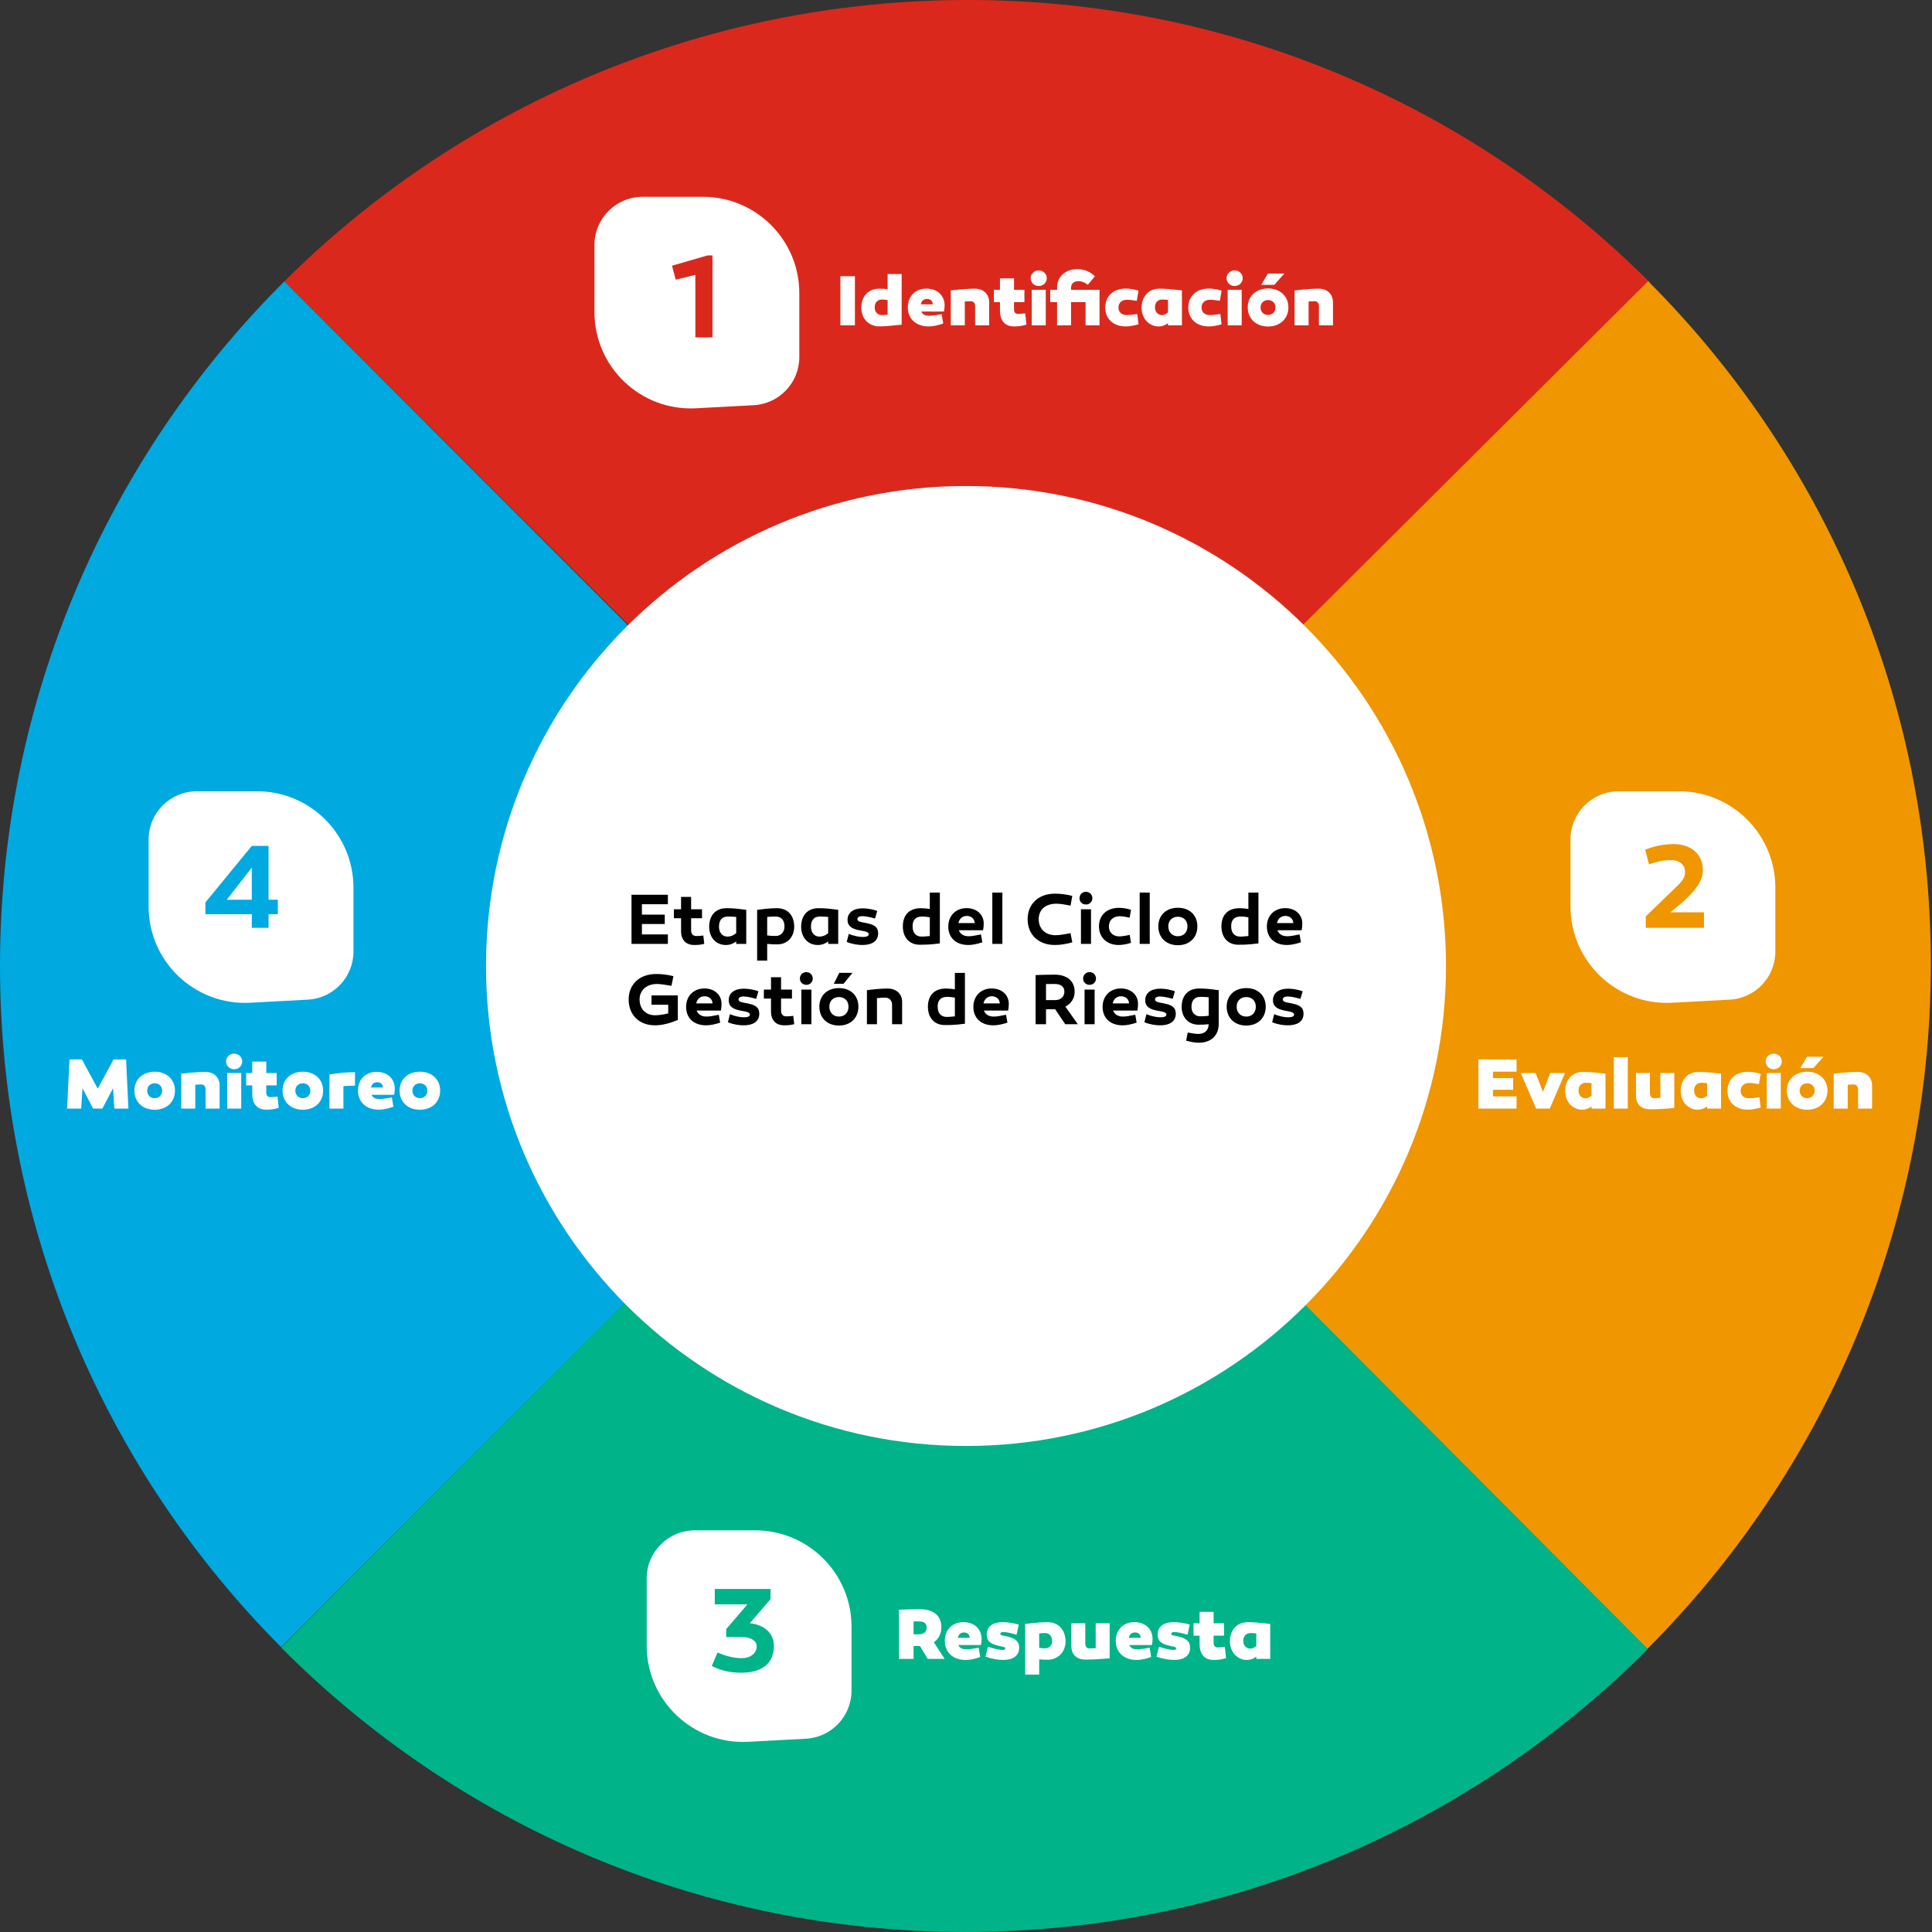<svg width="481" height="481" viewBox="0 0 481 481" fill="none" xmlns="http://www.w3.org/2000/svg">
<rect x="0" y="0" width="481" height="481" fill="#333333" stroke="none"/>
<path d="M240.845 239.716L410.852 70.416C367.36 26.915 307.291 0 240.939 0C174.777 0 114.235 26.793 70.784 70.064L240.845 239.716Z" fill="#DA291C"/>
<path d="M70.783 70.064C27.062 113.606 0 173.883 0 240.473C0 306.658 26.724 366.597 69.973 410.071L240.291 239.676L70.783 70.064Z" fill="#00A9E0"/>
<path d="M410.129 410.52C453.62 367.006 480.709 306.404 480.709 240.017C480.709 173.63 453.809 113.515 410.331 70L240 239.611L410.129 410.52Z" fill="#EF9600"/>
<path d="M240.115 239.566L70 410.178C113.518 453.922 173.763 480.999 240.318 480.999C306.67 480.999 366.752 454.085 410.23 410.584L240.115 239.566Z" fill="#00B388"/>
<path d="M240.5 360C306.498 360 360 306.498 360 240.5C360 174.502 306.498 121 240.5 121C174.502 121 121 174.502 121 240.5C121 306.498 174.502 360 240.5 360Z" fill="white"/>
<path d="M159.816 227.71H165.504V230.05H159.816V232.642H166.278V235H157.224V222.76H166.278V225.118H159.816V227.71ZM175.104 232.912L175.338 234.982C174.474 235.18 174.024 235.27 172.872 235.27C170.766 235.27 169.56 234.028 169.56 231.778V228.61H167.778V226.378H169.56V223.3H172.062V226.378H174.78V228.61H172.062V231.526C172.062 232.48 172.44 233.038 173.412 233.038C173.934 233.038 174.402 233.002 175.104 232.912ZM180.875 226.108C182.711 226.108 183.719 226.252 185.789 226.522V235H183.287V234.388C182.585 234.928 181.739 235.27 180.695 235.27C178.301 235.27 176.555 233.488 176.555 230.644C176.609 227.908 178.139 226.108 180.875 226.108ZM181.271 228.178C179.597 228.178 179.003 229.276 179.003 230.716C179.003 232.156 179.831 233.182 181.109 233.182C181.829 233.182 182.549 232.948 183.287 232.336V228.286C182.711 228.232 182.063 228.178 181.271 228.178ZM193.415 226.108C196.169 226.108 197.663 227.908 197.735 230.644C197.735 233.326 195.989 235.108 193.577 235.108C192.749 235.108 192.047 235.108 191.003 235V239.158H188.501V226.522C189.761 226.36 191.579 226.108 193.415 226.108ZM193.181 233.02C194.459 233.02 195.305 231.994 195.305 230.716C195.305 229.276 194.711 228.178 193.019 228.178C192.227 228.178 191.579 228.232 191.003 228.286V232.876C192.047 233.038 192.623 233.02 193.181 233.02ZM203.773 226.108C205.609 226.108 206.617 226.252 208.687 226.522V235H206.185V234.388C205.483 234.928 204.637 235.27 203.593 235.27C201.199 235.27 199.453 233.488 199.453 230.644C199.507 227.908 201.037 226.108 203.773 226.108ZM204.169 228.178C202.495 228.178 201.901 229.276 201.901 230.716C201.901 232.156 202.729 233.182 204.007 233.182C204.727 233.182 205.447 232.948 206.185 232.336V228.286C205.609 228.232 204.961 228.178 204.169 228.178ZM210.809 234.514L211.313 232.516C212.771 233.074 213.977 233.272 214.805 233.272C215.669 233.272 216.281 233.074 216.281 232.606C216.281 231.922 215.075 231.832 213.977 231.616C211.997 231.238 211.007 230.518 211.007 229.024C211.007 227.206 212.465 226.144 214.787 226.144C216.083 226.144 217.559 226.468 218.405 226.792L217.847 228.682C216.659 228.34 215.453 228.088 214.697 228.088C213.905 228.088 213.455 228.376 213.455 228.826C213.455 229.492 214.373 229.546 215.633 229.798C217.613 230.194 218.621 230.752 218.621 232.372C218.621 234.37 217.019 235.27 214.715 235.27C213.707 235.27 212.267 235.09 210.809 234.514ZM233.99 222.22V234.874C231.272 235.216 230.21 235.198 228.914 235.198C226.61 235.198 224.774 233.614 224.774 230.608C224.792 227.908 226.268 226.108 229.274 226.108C229.94 226.108 230.894 226.198 231.488 226.306V222.22H233.99ZM229.616 228.178C227.78 228.178 227.204 229.222 227.204 230.608C227.204 232.156 227.924 233.182 229.49 233.182C229.778 233.182 230.462 233.146 231.488 233.038V228.376C230.876 228.25 230.102 228.178 229.616 228.178ZM240.645 226.09C243.075 226.09 244.875 227.602 244.911 229.852C244.911 230.644 244.875 230.878 244.749 231.598H238.719C239.043 232.516 239.889 233.092 241.167 233.092C241.869 233.092 242.769 232.948 244.227 232.642L244.569 234.604C243.219 235.036 242.085 235.27 241.095 235.27C237.783 235.27 236.091 233.254 236.091 230.68C236.091 227.89 238.053 226.09 240.645 226.09ZM240.699 228.034C239.583 228.034 238.845 228.736 238.611 229.816H242.679C242.625 228.754 241.815 228.034 240.699 228.034ZM249.555 222.22V235H247.053V222.22H249.555ZM266.969 223.048L266.519 225.478C265.043 225.172 263.945 224.992 262.991 224.992C260.093 224.992 258.599 226.648 258.599 228.844C258.599 231.238 260.273 232.84 262.793 232.84C263.693 232.84 265.115 232.606 266.519 232.318L266.969 234.604C265.601 235 264.035 235.27 262.649 235.27C258.563 235.27 255.845 232.714 255.845 228.862C255.845 225.046 258.563 222.49 262.631 222.49C264.161 222.49 265.619 222.706 266.969 223.048ZM270.361 225.19C269.461 225.19 268.759 224.524 268.759 223.624C268.759 222.706 269.461 222.022 270.361 222.022C271.243 222.022 271.963 222.706 271.963 223.624C271.963 224.524 271.243 225.19 270.361 225.19ZM271.621 226.378V235H269.119V226.378H271.621ZM281.579 226.504L281.237 228.466C280.229 228.25 279.419 228.106 278.807 228.106C277.097 228.106 276.071 229.15 276.071 230.644C276.071 232.156 277.133 233.128 278.663 233.128C279.257 233.128 280.265 232.984 281.255 232.75L281.579 234.73C280.607 235.054 279.455 235.27 278.483 235.27C275.639 235.27 273.605 233.452 273.605 230.626C273.605 227.8 275.621 226.018 278.573 226.018C279.419 226.018 280.607 226.18 281.579 226.504ZM286.243 222.22V235H283.741V222.22H286.243ZM293.26 226C296.158 226 298.102 227.854 298.102 230.626C298.102 233.434 296.158 235.324 293.26 235.324C290.344 235.324 288.382 233.434 288.382 230.626C288.382 227.854 290.344 226 293.26 226ZM293.26 233.092C294.682 233.092 295.636 232.102 295.636 230.626C295.636 229.186 294.682 228.232 293.26 228.232C291.838 228.232 290.866 229.186 290.866 230.626C290.866 232.102 291.838 233.092 293.26 233.092ZM313.306 222.22V234.874C310.588 235.216 309.526 235.198 308.23 235.198C305.926 235.198 304.09 233.614 304.09 230.608C304.108 227.908 305.584 226.108 308.59 226.108C309.256 226.108 310.21 226.198 310.804 226.306V222.22H313.306ZM308.932 228.178C307.096 228.178 306.52 229.222 306.52 230.608C306.52 232.156 307.24 233.182 308.806 233.182C309.094 233.182 309.778 233.146 310.804 233.038V228.376C310.192 228.25 309.418 228.178 308.932 228.178ZM319.962 226.09C322.392 226.09 324.192 227.602 324.228 229.852C324.228 230.644 324.192 230.878 324.066 231.598H318.036C318.36 232.516 319.206 233.092 320.484 233.092C321.186 233.092 322.086 232.948 323.544 232.642L323.886 234.604C322.536 235.036 321.402 235.27 320.412 235.27C317.1 235.27 315.408 233.254 315.408 230.68C315.408 227.89 317.37 226.09 319.962 226.09ZM320.016 228.034C318.9 228.034 318.162 228.736 317.928 229.816H321.996C321.942 228.754 321.132 228.034 320.016 228.034ZM168.756 247.818V253.938C166.704 254.784 164.814 255.27 163.068 255.27C159.126 255.27 156.516 252.696 156.516 248.826C156.516 245.028 159.252 242.49 163.374 242.49C164.616 242.49 166.146 242.652 167.658 243.03L167.172 245.424C165.426 245.136 164.274 244.974 163.59 244.974C160.98 244.974 159.234 246.522 159.234 248.826C159.234 251.184 160.782 252.768 163.086 252.768C164.094 252.768 165.354 252.552 166.362 252.3V250.14H162.204V247.818H168.756ZM175.37 246.09C177.8 246.09 179.6 247.602 179.636 249.852C179.636 250.644 179.6 250.878 179.474 251.598H173.444C173.768 252.516 174.614 253.092 175.892 253.092C176.594 253.092 177.494 252.948 178.952 252.642L179.294 254.604C177.944 255.036 176.81 255.27 175.82 255.27C172.508 255.27 170.816 253.254 170.816 250.68C170.816 247.89 172.778 246.09 175.37 246.09ZM175.424 248.034C174.308 248.034 173.57 248.736 173.336 249.816H177.404C177.35 248.754 176.54 248.034 175.424 248.034ZM181.223 254.514L181.727 252.516C183.185 253.074 184.391 253.272 185.219 253.272C186.083 253.272 186.695 253.074 186.695 252.606C186.695 251.922 185.489 251.832 184.391 251.616C182.411 251.238 181.421 250.518 181.421 249.024C181.421 247.206 182.879 246.144 185.201 246.144C186.497 246.144 187.973 246.468 188.819 246.792L188.261 248.682C187.073 248.34 185.867 248.088 185.111 248.088C184.319 248.088 183.869 248.376 183.869 248.826C183.869 249.492 184.787 249.546 186.047 249.798C188.027 250.194 189.035 250.752 189.035 252.372C189.035 254.37 187.433 255.27 185.129 255.27C184.121 255.27 182.681 255.09 181.223 254.514ZM197.498 252.912L197.732 254.982C196.868 255.18 196.418 255.27 195.266 255.27C193.16 255.27 191.954 254.028 191.954 251.778V248.61H190.172V246.378H191.954V243.3H194.456V246.378H197.174V248.61H194.456V251.526C194.456 252.48 194.834 253.038 195.806 253.038C196.328 253.038 196.796 253.002 197.498 252.912ZM200.747 245.19C199.847 245.19 199.145 244.524 199.145 243.624C199.145 242.706 199.847 242.022 200.747 242.022C201.629 242.022 202.349 242.706 202.349 243.624C202.349 244.524 201.629 245.19 200.747 245.19ZM202.007 246.378V255H199.505V246.378H202.007ZM212.235 242.202L210.021 244.92H207.591L208.959 242.202H212.235ZM208.869 246C211.767 246 213.711 247.854 213.711 250.626C213.711 253.434 211.767 255.324 208.869 255.324C205.953 255.324 203.991 253.434 203.991 250.626C203.991 247.854 205.953 246 208.869 246ZM208.869 253.092C210.291 253.092 211.245 252.102 211.245 250.626C211.245 249.186 210.291 248.232 208.869 248.232C207.447 248.232 206.475 249.186 206.475 250.626C206.475 252.102 207.447 253.092 208.869 253.092ZM220.961 246.108C223.139 246.108 224.597 247.422 224.597 249.42V255H222.095V250.158C222.095 249.06 221.375 248.376 220.367 248.376C219.737 248.376 219.053 248.43 218.333 248.502V255H215.831V246.522C216.947 246.36 219.305 246.108 220.961 246.108ZM240.233 242.22V254.874C237.515 255.216 236.453 255.198 235.157 255.198C232.853 255.198 231.017 253.614 231.017 250.608C231.035 247.908 232.511 246.108 235.517 246.108C236.183 246.108 237.137 246.198 237.731 246.306V242.22H240.233ZM235.859 248.178C234.023 248.178 233.447 249.222 233.447 250.608C233.447 252.156 234.167 253.182 235.733 253.182C236.021 253.182 236.705 253.146 237.731 253.038V248.376C237.119 248.25 236.345 248.178 235.859 248.178ZM246.888 246.09C249.318 246.09 251.118 247.602 251.154 249.852C251.154 250.644 251.118 250.878 250.992 251.598H244.962C245.286 252.516 246.132 253.092 247.41 253.092C248.112 253.092 249.012 252.948 250.47 252.642L250.812 254.604C249.462 255.036 248.328 255.27 247.338 255.27C244.026 255.27 242.334 253.254 242.334 250.68C242.334 247.89 244.296 246.09 246.888 246.09ZM246.942 248.034C245.826 248.034 245.088 248.736 244.854 249.816H248.922C248.868 248.754 248.058 248.034 246.942 248.034ZM262.69 251.256H261.862H260.422V255H257.83V242.76C258.784 242.724 260.926 242.652 262.546 242.652C265.552 242.652 267.55 244.146 267.55 246.918C267.55 248.556 266.668 249.87 265.246 250.626L268.342 255H265.21L262.69 251.256ZM260.422 248.988H262.762C264.04 248.988 264.994 248.142 264.994 246.918C264.994 245.568 264.04 244.974 262.582 244.974C261.916 244.974 261.16 244.974 260.422 244.992V248.988ZM271.263 245.19C270.363 245.19 269.661 244.524 269.661 243.624C269.661 242.706 270.363 242.022 271.263 242.022C272.145 242.022 272.865 242.706 272.865 243.624C272.865 244.524 272.145 245.19 271.263 245.19ZM272.523 246.378V255H270.021V246.378H272.523ZM279.061 246.09C281.491 246.09 283.291 247.602 283.327 249.852C283.327 250.644 283.291 250.878 283.165 251.598H277.135C277.459 252.516 278.305 253.092 279.583 253.092C280.285 253.092 281.185 252.948 282.643 252.642L282.985 254.604C281.635 255.036 280.501 255.27 279.511 255.27C276.199 255.27 274.507 253.254 274.507 250.68C274.507 247.89 276.469 246.09 279.061 246.09ZM279.115 248.034C277.999 248.034 277.261 248.736 277.027 249.816H281.095C281.041 248.754 280.231 248.034 279.115 248.034ZM284.914 254.514L285.418 252.516C286.876 253.074 288.082 253.272 288.91 253.272C289.774 253.272 290.386 253.074 290.386 252.606C290.386 251.922 289.18 251.832 288.082 251.616C286.102 251.238 285.112 250.518 285.112 249.024C285.112 247.206 286.57 246.144 288.892 246.144C290.188 246.144 291.664 246.468 292.51 246.792L291.952 248.682C290.764 248.34 289.558 248.088 288.802 248.088C288.01 248.088 287.56 248.376 287.56 248.826C287.56 249.492 288.478 249.546 289.738 249.798C291.718 250.194 292.726 250.752 292.726 252.372C292.726 254.37 291.124 255.27 288.82 255.27C287.812 255.27 286.372 255.09 284.914 254.514ZM298.508 246.108C301.172 246.108 302.342 246.432 303.422 246.522V254.838C303.422 257.628 301.748 259.608 298.382 259.608C297.464 259.608 296.294 259.356 295.304 259.086L295.7 257.07C296.708 257.232 297.608 257.412 298.31 257.412C299.948 257.412 300.848 256.548 300.92 255C299.876 255.108 299.192 255.108 298.346 255.108C295.934 255.108 294.188 253.326 294.188 250.644C294.206 247.908 295.754 246.108 298.508 246.108ZM298.904 248.178C297.212 248.178 296.636 249.276 296.636 250.716C296.636 251.994 297.464 253.02 298.742 253.02C299.3 253.02 299.894 253.038 300.92 252.876V248.286C300.344 248.232 299.696 248.178 298.904 248.178ZM310.278 246C313.176 246 315.12 247.854 315.12 250.626C315.12 253.434 313.176 255.324 310.278 255.324C307.362 255.324 305.4 253.434 305.4 250.626C305.4 247.854 307.362 246 310.278 246ZM310.278 253.092C311.7 253.092 312.654 252.102 312.654 250.626C312.654 249.186 311.7 248.232 310.278 248.232C308.856 248.232 307.884 249.186 307.884 250.626C307.884 252.102 308.856 253.092 310.278 253.092ZM316.721 254.514L317.225 252.516C318.683 253.074 319.889 253.272 320.717 253.272C321.581 253.272 322.193 253.074 322.193 252.606C322.193 251.922 320.987 251.832 319.889 251.616C317.909 251.238 316.919 250.518 316.919 249.024C316.919 247.206 318.377 246.144 320.699 246.144C321.995 246.144 323.471 246.468 324.317 246.792L323.759 248.682C322.571 248.34 321.365 248.088 320.609 248.088C319.817 248.088 319.367 248.376 319.367 248.826C319.367 249.492 320.285 249.546 321.545 249.798C323.525 250.194 324.533 250.752 324.533 252.372C324.533 254.37 322.931 255.27 320.627 255.27C319.619 255.27 318.179 255.09 316.721 254.514Z" fill="black"/>
<path d="M148 61C148 54.373 153.373 49 160 49H175C188.255 49 199 59.745 199 73V88.897C199 95.276 194.01 100.54 187.641 100.88L173.282 101.648C159.543 102.383 148 91.441 148 77.682V61Z" fill="white"/>
<path d="M177.38 84H173.12V68.43L168.23 69.63L167.3 66.15L176.12 63.6H177.38V84Z" fill="#DA291C"/>
<path d="M212.845 68.76V81H209.227V68.76H212.845ZM224.479 68.22V80.838C221.203 81.162 220.339 81.252 218.827 81.252C216.847 81.252 214.435 79.884 214.435 76.5C214.507 73.728 216.181 71.874 218.935 71.874C219.565 71.874 220.213 71.91 220.987 71.982V68.22H224.479ZM219.619 74.574C218.449 74.574 217.765 75.33 217.765 76.518C217.765 77.67 218.485 78.444 219.583 78.444C219.835 78.444 220.267 78.408 220.987 78.336V74.7C220.357 74.61 219.925 74.574 219.619 74.574ZM230.658 71.856C233.322 71.856 235.158 73.53 235.176 76.014C235.176 76.572 235.122 76.968 234.996 77.562H229.38C229.668 78.246 230.316 78.606 231.198 78.606C232.152 78.606 232.98 78.516 234.438 78.21L234.834 80.532C233.862 80.892 232.512 81.27 231.18 81.27C227.994 81.27 226.014 79.308 226.014 76.536C226.014 73.71 227.922 71.856 230.658 71.856ZM230.802 74.43C229.956 74.43 229.434 74.916 229.254 75.762H232.224C232.188 74.952 231.666 74.43 230.802 74.43ZM242.74 71.874C244.846 71.874 246.268 73.224 246.268 75.276V81H242.776V76.356C242.776 75.258 242.218 74.988 241.642 74.988C241.372 74.988 240.958 75.024 240.202 75.06V81H236.71V72.306C239.752 71.964 241.336 71.874 242.74 71.874ZM255.242 78.012L255.548 80.82C254.342 81.18 253.496 81.27 252.452 81.27C250.184 81.27 248.96 79.848 248.96 77.274V75.222H247.448V72.144H248.96V69.3H252.452V72.144H255.044V75.222H252.452V76.968C252.452 77.706 252.74 78.156 253.532 78.156C253.874 78.156 254.288 78.102 255.242 78.012ZM258.592 71.208C257.494 71.208 256.594 70.38 256.594 69.264C256.594 68.148 257.494 67.32 258.592 67.32C259.69 67.32 260.608 68.148 260.608 69.264C260.608 70.38 259.69 71.208 258.592 71.208ZM260.356 72.144V81H256.864V72.144H260.356ZM273.742 72.144V81H270.268V75.222H266.65V81H263.176V75.222H261.466V72.144H263.176V71.604C263.176 68.778 265.354 67.014 268.162 67.014C269.746 67.014 271.24 67.482 272.59 68.778L270.826 70.902C270.142 70.38 269.422 70.002 268.522 70.002C267.406 70.002 266.65 70.524 266.65 71.73V72.144H273.742ZM283.446 72.36L283.014 74.898C281.97 74.736 281.25 74.628 280.602 74.628C279.252 74.628 278.46 75.42 278.46 76.572C278.46 77.706 279.252 78.444 280.548 78.444C281.088 78.444 282.168 78.336 283.14 78.174L283.446 80.73C282.438 81.054 281.196 81.27 280.26 81.27C277.218 81.27 275.166 79.398 275.166 76.572C275.166 73.71 277.218 71.838 280.296 71.838C281.178 71.838 282.438 72.036 283.446 72.36ZM288.662 71.874C290.084 71.874 290.894 71.928 294.26 72.306V81H290.786V80.442C290.12 80.964 289.4 81.27 288.356 81.27C286.592 81.27 284.216 79.83 284.216 76.518C284.306 73.728 285.998 71.874 288.662 71.874ZM289.346 74.574C288.23 74.574 287.546 75.348 287.546 76.554C287.546 77.67 288.302 78.444 289.292 78.444C289.76 78.444 290.246 78.246 290.786 77.778V74.664C290.156 74.61 289.778 74.574 289.346 74.574ZM304.13 72.36L303.698 74.898C302.654 74.736 301.934 74.628 301.286 74.628C299.936 74.628 299.144 75.42 299.144 76.572C299.144 77.706 299.936 78.444 301.232 78.444C301.772 78.444 302.852 78.336 303.824 78.174L304.13 80.73C303.122 81.054 301.88 81.27 300.944 81.27C297.902 81.27 295.85 79.398 295.85 76.572C295.85 73.71 297.902 71.838 300.98 71.838C301.862 71.838 303.122 72.036 304.13 72.36ZM307.374 71.208C306.276 71.208 305.376 70.38 305.376 69.264C305.376 68.148 306.276 67.32 307.374 67.32C308.472 67.32 309.39 68.148 309.39 69.264C309.39 70.38 308.472 71.208 307.374 71.208ZM309.138 72.144V81H305.646V72.144H309.138ZM319.77 68.094L317.25 70.92H313.992L315.666 68.094H319.77ZM315.702 71.82C318.654 71.82 320.76 73.71 320.76 76.518C320.76 79.38 318.654 81.288 315.702 81.288C312.75 81.288 310.644 79.38 310.644 76.518C310.644 73.71 312.75 71.82 315.702 71.82ZM315.702 78.408C316.746 78.408 317.556 77.67 317.556 76.536C317.556 75.438 316.746 74.7 315.702 74.7C314.64 74.7 313.83 75.438 313.83 76.536C313.83 77.67 314.64 78.408 315.702 78.408ZM328.336 71.874C330.442 71.874 331.864 73.224 331.864 75.276V81H328.372V76.356C328.372 75.258 327.814 74.988 327.238 74.988C326.968 74.988 326.554 75.024 325.798 75.06V81H322.306V72.306C325.348 71.964 326.932 71.874 328.336 71.874Z" fill="white"/>
<path d="M391 209C391 202.373 396.373 197 403 197H418C431.255 197 442 207.745 442 221V236.897C442 243.276 437.01 248.54 430.641 248.88L416.282 249.648C402.543 250.383 391 239.441 391 225.682V209Z" fill="white"/>
<path d="M424.23 231H409.74V228.15L416.76 221.37C418.29 219.9 419.52 218.79 419.52 217.2C419.52 215.07 417.99 214.11 415.8 214.11C414.69 214.11 413.01 214.35 410.55 215.19L409.59 211.53C411.6 210.75 414.18 210.15 416.55 210.15C421.65 210.15 423.96 213.24 423.96 216.57C423.96 219.6 421.74 222 418.95 224.58L415.86 227.13H424.23V231Z" fill="#EF9600"/>
<path d="M371.7 268.404H376.722V271.32H371.7V272.958H377.568V276H368.064V263.76H377.568V266.802H371.7V268.404ZM385.843 276H382.423L378.625 267.144H382.315L384.133 271.842L385.951 267.144H389.641L385.843 276ZM394.114 266.874C395.536 266.874 396.346 266.928 399.712 267.306V276H396.238V275.442C395.572 275.964 394.852 276.27 393.808 276.27C392.044 276.27 389.668 274.83 389.668 271.518C389.758 268.728 391.45 266.874 394.114 266.874ZM394.798 269.574C393.682 269.574 392.998 270.348 392.998 271.554C392.998 272.67 393.754 273.444 394.744 273.444C395.212 273.444 395.698 273.246 396.238 272.778V269.664C395.608 269.61 395.23 269.574 394.798 269.574ZM405.26 263.22V276H401.786V263.22H405.26ZM416.841 267.144V275.856C413.799 276.126 412.215 276.18 410.811 276.18C408.777 276.18 407.301 275.064 407.301 272.778V267.144H410.775V272.04C410.775 273.192 411.297 273.408 411.927 273.408C412.179 273.408 412.611 273.372 413.367 273.336V267.144H416.841ZM422.88 266.874C424.302 266.874 425.112 266.928 428.478 267.306V276H425.004V275.442C424.338 275.964 423.618 276.27 422.574 276.27C420.81 276.27 418.434 274.83 418.434 271.518C418.524 268.728 420.216 266.874 422.88 266.874ZM423.564 269.574C422.448 269.574 421.764 270.348 421.764 271.554C421.764 272.67 422.52 273.444 423.51 273.444C423.978 273.444 424.464 273.246 425.004 272.778V269.664C424.374 269.61 423.996 269.574 423.564 269.574ZM438.347 267.36L437.915 269.898C436.871 269.736 436.151 269.628 435.503 269.628C434.153 269.628 433.361 270.42 433.361 271.572C433.361 272.706 434.153 273.444 435.449 273.444C435.989 273.444 437.069 273.336 438.041 273.174L438.347 275.73C437.339 276.054 436.097 276.27 435.161 276.27C432.119 276.27 430.067 274.398 430.067 271.572C430.067 268.71 432.119 266.838 435.197 266.838C436.079 266.838 437.339 267.036 438.347 267.36ZM441.591 266.208C440.493 266.208 439.593 265.38 439.593 264.264C439.593 263.148 440.493 262.32 441.591 262.32C442.689 262.32 443.607 263.148 443.607 264.264C443.607 265.38 442.689 266.208 441.591 266.208ZM443.355 267.144V276H439.863V267.144H443.355ZM453.988 263.094L451.468 265.92H448.21L449.884 263.094H453.988ZM449.92 266.82C452.872 266.82 454.978 268.71 454.978 271.518C454.978 274.38 452.872 276.288 449.92 276.288C446.968 276.288 444.862 274.38 444.862 271.518C444.862 268.71 446.968 266.82 449.92 266.82ZM449.92 273.408C450.964 273.408 451.774 272.67 451.774 271.536C451.774 270.438 450.964 269.7 449.92 269.7C448.858 269.7 448.048 270.438 448.048 271.536C448.048 272.67 448.858 273.408 449.92 273.408ZM462.553 266.874C464.659 266.874 466.081 268.224 466.081 270.276V276H462.589V271.356C462.589 270.258 462.031 269.988 461.455 269.988C461.185 269.988 460.771 270.024 460.015 270.06V276H456.523V267.306C459.565 266.964 461.149 266.874 462.553 266.874Z" fill="white"/>
<path d="M161 393C161 386.373 166.373 381 173 381H188C201.255 381 212 391.745 212 405V420.897C212 427.276 207.01 432.54 200.641 432.88L186.282 433.648C172.543 434.383 161 423.441 161 409.682V393Z" fill="white"/>
<path d="M191.84 398.12L186.65 404.15H186.83C190.4 404.54 192.68 406.76 192.68 409.73C192.68 413.84 190.04 416.45 184.52 416.45C182.12 416.45 179.57 416 177.2 414.77L178.64 411.41C180.62 412.31 182.78 412.82 184.64 412.82C186.89 412.82 188.39 411.62 188.39 409.85C188.39 408.5 186.92 407.57 184.7 407.57H180.8V405.59L186.08 399.44H177.95V395.6H191.84V398.12Z" fill="#00B388"/>
<path d="M229.051 409.814H228.493H227.449V413H223.813V400.76C225.469 400.706 227.269 400.634 229.015 400.634C232.363 400.634 234.361 402.2 234.361 405.116C234.361 406.754 233.677 408.05 232.489 408.86L235.189 413H230.959L229.051 409.814ZM227.449 406.88H228.853C230.023 406.88 230.707 406.214 230.707 405.224C230.707 404.144 230.023 403.676 228.799 403.676H227.449V406.88ZM239.867 403.856C242.531 403.856 244.367 405.53 244.385 408.014C244.385 408.572 244.331 408.968 244.205 409.562H238.589C238.877 410.246 239.525 410.606 240.407 410.606C241.361 410.606 242.189 410.516 243.647 410.21L244.043 412.532C243.071 412.892 241.721 413.27 240.389 413.27C237.203 413.27 235.223 411.308 235.223 408.536C235.223 405.71 237.131 403.856 239.867 403.856ZM240.011 406.43C239.165 406.43 238.643 406.916 238.463 407.762H241.433C241.397 406.952 240.875 406.43 240.011 406.43ZM245.348 412.46L245.978 409.976C247.544 410.498 248.84 410.768 249.452 410.768C249.956 410.768 250.298 410.678 250.298 410.426C250.298 410.012 249.632 409.976 248.75 409.778C246.734 409.31 245.654 408.698 245.654 406.97C245.654 404.954 247.13 403.856 249.686 403.856C250.892 403.856 252.458 404.108 253.646 404.468L253.088 406.988C251.594 406.538 250.496 406.322 249.848 406.322C249.362 406.322 249.038 406.448 249.038 406.754C249.038 407.186 249.632 407.168 250.694 407.402C252.404 407.798 253.736 408.41 253.736 410.246C253.736 412.19 252.242 413.27 249.74 413.27C248.408 413.27 246.878 412.964 245.348 412.46ZM260.849 403.874C263.513 403.874 265.187 405.728 265.295 408.518C265.295 411.776 262.901 413.216 260.885 413.216C260.129 413.216 259.535 413.198 258.725 413.126V416.924H255.233V404.306C258.311 403.928 259.427 403.874 260.849 403.874ZM260.201 410.372C261.191 410.372 261.947 409.616 261.947 408.554C261.947 407.348 261.263 406.574 260.147 406.574C259.733 406.574 259.337 406.61 258.725 406.664V410.264C259.445 410.372 259.859 410.372 260.201 410.372ZM276.264 404.144V412.856C273.222 413.126 271.638 413.18 270.234 413.18C268.2 413.18 266.724 412.064 266.724 409.778V404.144H270.198V409.04C270.198 410.192 270.72 410.408 271.35 410.408C271.602 410.408 272.034 410.372 272.79 410.336V404.144H276.264ZM282.429 403.856C285.093 403.856 286.929 405.53 286.947 408.014C286.947 408.572 286.893 408.968 286.767 409.562H281.151C281.439 410.246 282.087 410.606 282.969 410.606C283.923 410.606 284.751 410.516 286.209 410.21L286.605 412.532C285.633 412.892 284.283 413.27 282.951 413.27C279.765 413.27 277.785 411.308 277.785 408.536C277.785 405.71 279.693 403.856 282.429 403.856ZM282.573 406.43C281.727 406.43 281.205 406.916 281.025 407.762H283.995C283.959 406.952 283.437 406.43 282.573 406.43ZM287.91 412.46L288.54 409.976C290.106 410.498 291.402 410.768 292.014 410.768C292.518 410.768 292.86 410.678 292.86 410.426C292.86 410.012 292.194 409.976 291.312 409.778C289.296 409.31 288.216 408.698 288.216 406.97C288.216 404.954 289.692 403.856 292.248 403.856C293.454 403.856 295.02 404.108 296.208 404.468L295.65 406.988C294.156 406.538 293.058 406.322 292.41 406.322C291.924 406.322 291.6 406.448 291.6 406.754C291.6 407.186 292.194 407.168 293.256 407.402C294.966 407.798 296.298 408.41 296.298 410.246C296.298 412.19 294.804 413.27 292.302 413.27C290.97 413.27 289.44 412.964 287.91 412.46ZM304.938 410.012L305.244 412.82C304.038 413.18 303.192 413.27 302.148 413.27C299.88 413.27 298.656 411.848 298.656 409.274V407.222H297.144V404.144H298.656V401.3H302.148V404.144H304.74V407.222H302.148V408.968C302.148 409.706 302.436 410.156 303.228 410.156C303.57 410.156 303.984 410.102 304.938 410.012ZM310.647 403.874C312.069 403.874 312.879 403.928 316.245 404.306V413H312.771V412.442C312.105 412.964 311.385 413.27 310.341 413.27C308.577 413.27 306.201 411.83 306.201 408.518C306.291 405.728 307.983 403.874 310.647 403.874ZM311.331 406.574C310.215 406.574 309.531 407.348 309.531 408.554C309.531 409.67 310.287 410.444 311.277 410.444C311.745 410.444 312.231 410.246 312.771 409.778V406.664C312.141 406.61 311.763 406.574 311.331 406.574Z" fill="white"/>
<path d="M37 209C37 202.373 42.373 197 49 197H64C77.255 197 88 207.745 88 221V236.897C88 243.276 83.01 248.54 76.641 248.88L62.282 249.648C48.543 250.383 37 239.441 37 225.682V209Z" fill="white"/>
<path d="M66.86 224.01H69.17V227.61H66.86V231H62.69V227.61H51.14V224.67L62.69 210.6H66.86V224.01ZM56.45 224.01H62.69V216L56.45 224.01Z" fill="#00A9E0"/>
<path d="M28.151 270.924L25.487 276H23.183L20.537 270.924L20.213 276H16.703L17.297 263.76H20.393L24.335 271.032L28.277 263.76H31.391L31.967 276H28.457L28.151 270.924ZM38.521 266.82C41.473 266.82 43.561 268.71 43.561 271.518C43.561 274.38 41.473 276.288 38.521 276.288C35.551 276.288 33.463 274.38 33.463 271.518C33.463 268.71 35.551 266.82 38.521 266.82ZM38.521 273.408C39.565 273.408 40.375 272.67 40.375 271.536C40.375 270.438 39.565 269.7 38.521 269.7C37.459 269.7 36.649 270.438 36.649 271.536C36.649 272.67 37.459 273.408 38.521 273.408ZM51.154 266.874C53.26 266.874 54.682 268.224 54.682 270.276V276H51.19V271.356C51.19 270.258 50.632 269.988 50.056 269.988C49.786 269.988 49.372 270.024 48.616 270.06V276H45.124V267.306C48.166 266.964 49.75 266.874 51.154 266.874ZM58.291 266.208C57.193 266.208 56.292 265.38 56.292 264.264C56.292 263.148 57.193 262.32 58.291 262.32C59.389 262.32 60.306 263.148 60.306 264.264C60.306 265.38 59.389 266.208 58.291 266.208ZM60.054 267.144V276H56.562V267.144H60.054ZM69.084 273.012L69.39 275.82C68.184 276.18 67.338 276.27 66.294 276.27C64.026 276.27 62.802 274.848 62.802 272.274V270.222H61.29V267.144H62.802V264.3H66.294V267.144H68.886V270.222H66.294V271.968C66.294 272.706 66.582 273.156 67.374 273.156C67.716 273.156 68.13 273.102 69.084 273.012ZM75.405 266.82C78.357 266.82 80.445 268.71 80.445 271.518C80.445 274.38 78.357 276.288 75.405 276.288C72.435 276.288 70.347 274.38 70.347 271.518C70.347 268.71 72.435 266.82 75.405 266.82ZM75.405 273.408C76.449 273.408 77.259 272.67 77.259 271.536C77.259 270.438 76.449 269.7 75.405 269.7C74.343 269.7 73.533 270.438 73.533 271.536C73.533 272.67 74.343 273.408 75.405 273.408ZM88.38 266.946V270.294C87.481 270.294 86.472 270.33 85.501 270.402V276H82.008V267.522C84.367 267.09 86.526 266.946 88.38 266.946ZM93.774 266.856C96.438 266.856 98.274 268.53 98.292 271.014C98.292 271.572 98.238 271.968 98.112 272.562H92.496C92.784 273.246 93.432 273.606 94.314 273.606C95.268 273.606 96.096 273.516 97.554 273.21L97.95 275.532C96.978 275.892 95.628 276.27 94.296 276.27C91.11 276.27 89.13 274.308 89.13 271.536C89.13 268.71 91.038 266.856 93.774 266.856ZM93.918 269.43C93.072 269.43 92.55 269.916 92.37 270.762H95.34C95.304 269.952 94.782 269.43 93.918 269.43ZM104.54 266.82C107.492 266.82 109.58 268.71 109.58 271.518C109.58 274.38 107.492 276.288 104.54 276.288C101.57 276.288 99.482 274.38 99.482 271.518C99.482 268.71 101.57 266.82 104.54 266.82ZM104.54 273.408C105.584 273.408 106.394 272.67 106.394 271.536C106.394 270.438 105.584 269.7 104.54 269.7C103.478 269.7 102.668 270.438 102.668 271.536C102.668 272.67 103.478 273.408 104.54 273.408Z" fill="white"/>
</svg>
